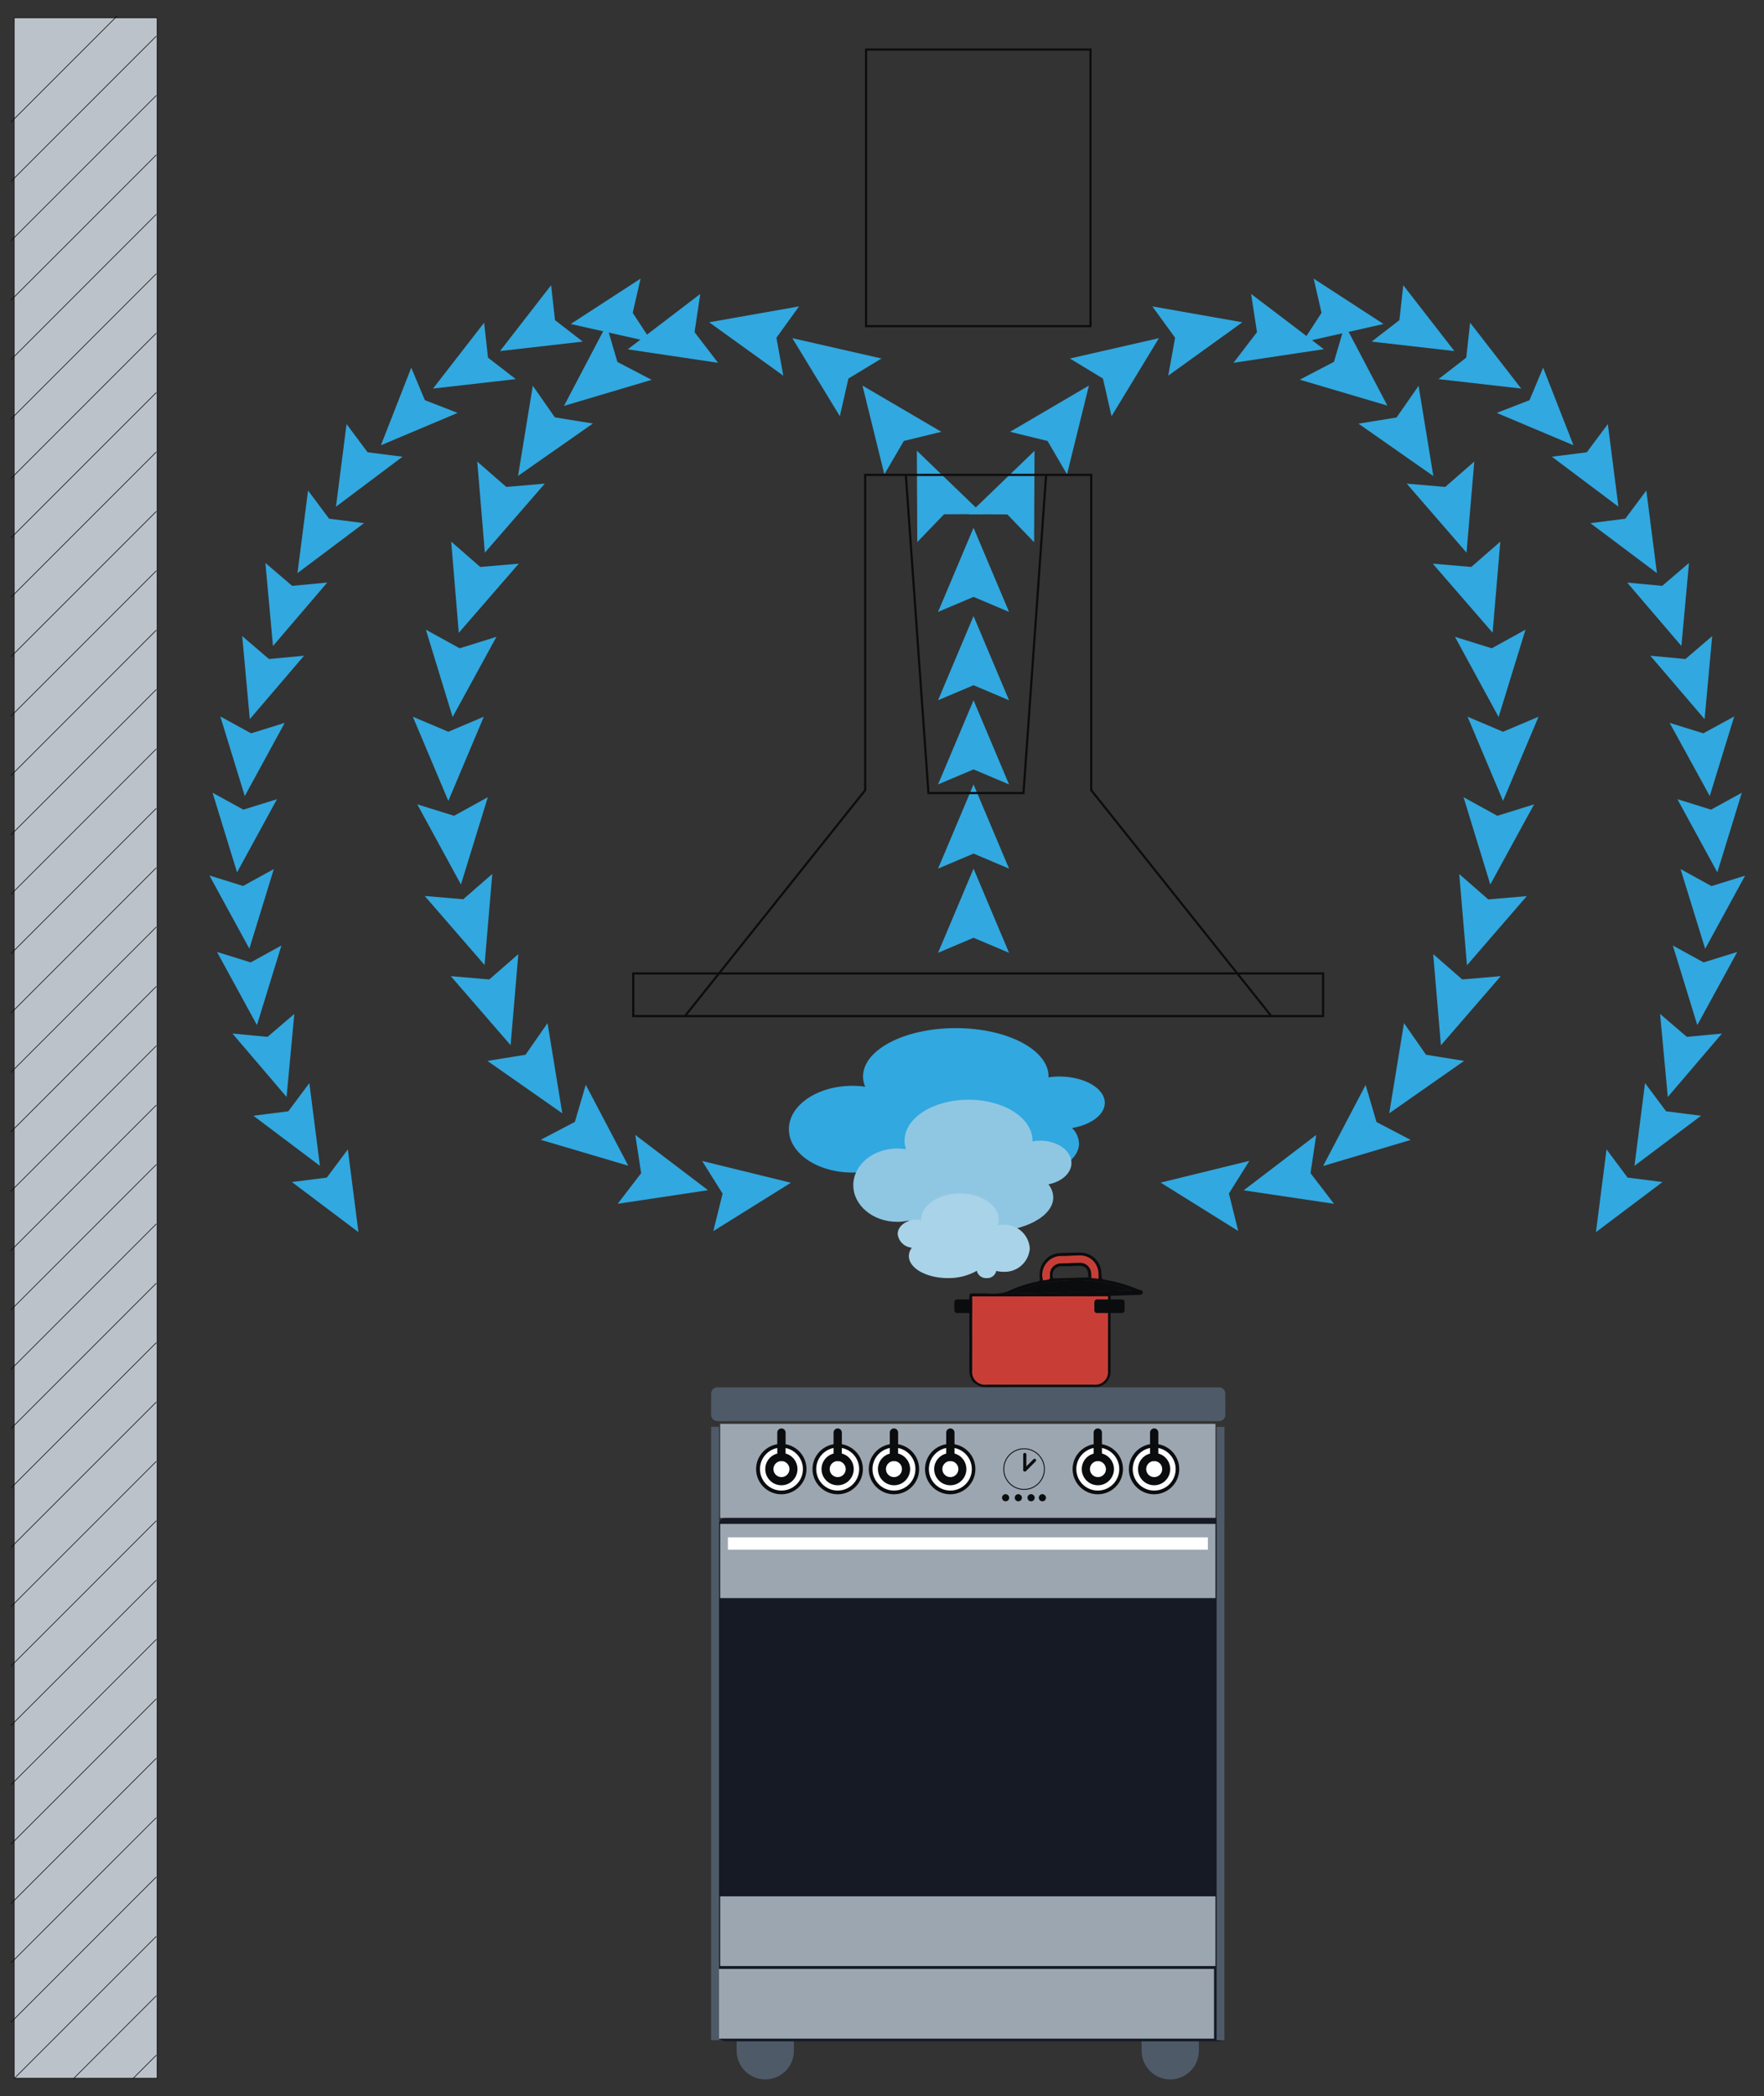 <?xml version="1.0" encoding="utf-8"?>
<!-- Generator: Adobe Illustrator 26.5.0, SVG Export Plug-In . SVG Version: 6.00 Build 0)  -->
<svg version="1.1" id="Ebene_1" xmlns="http://www.w3.org/2000/svg" xmlns:xlink="http://www.w3.org/1999/xlink" x="0px" y="0px"
	 viewBox="0 0 1232.3 1464.2" style="enable-background:new 0 0 1232.3 1464.2;" xml:space="preserve">
<rect x="0" y="0" width="1232.3" height="1464.2" fill="#333333" stroke="none"/>
<style type="text/css">
	.st0{fill:#31A8DF;}
	.st1{fill:#9CA6B0;}
	.st2{fill:#4E5A67;}
	.st3{fill:#0B0C0E;}
	.st4{fill:#FFFFFF;}
	.st5{fill:none;stroke:#0B0C0E;stroke-width:0.621;}
	.st6{fill:#151A24;}
	.st7{fill:none;stroke:#0B0C0E;stroke-width:1.5;}
	.st8{fill:#8FC7E3;}
	.st9{fill:#A9D3E9;}
	.st10{fill:#C83E37;}
	.st11{fill:#BCC2CA;}
	.st12{fill:none;stroke:#0B0C0E;stroke-width:0.453;}
	.st13{clip-path:url(#SVGID_00000120520085240520330800000012074627692198053772_);}
</style>
<path id="Pfad_562_00000058570921671174248670000010846112209011523243_" class="st0" d="M954,757.8l7.6,25.9l23.9,12.5l-61.2,18.2
	L954,757.8z"/>
<path id="Pfad_563_00000055669894820019907020000016253846703004573853_" class="st0" d="M980.8,714.6l15.4,22.1l26.6,4.3
	l-52.3,36.6L980.8,714.6z"/>
<path id="Pfad_564_00000142894165242118302880000011589210606332209301_" class="st0" d="M1001.2,666.4l20.3,17.7l26.9-2.3
	l-41.8,48.3L1001.2,666.4z"/>
<path id="Pfad_565_00000147200419597533943400000009999091465825396111_" class="st0" d="M1019.4,610.5l20.3,17.7l26.9-2.3
	l-41.8,48.3L1019.4,610.5z"/>
<path id="Pfad_566_00000081649962810441255620000003147322161243341990_" class="st0" d="M1022.4,556.8l23.6,13l25.7-8l-30.6,56
	L1022.4,556.8z"/>
<path id="Pfad_567_00000150085982532331936370000003791313651724243843_" class="st0" d="M1025.2,500.6l24.8,10.5l24.8-10.5
	l-24.8,58.8L1025.2,500.6z"/>
<path id="Pfad_568_00000011012054767953974920000009674145446811026357_" class="st0" d="M1016.4,444.8l25.7,8l23.6-13l-18.8,61
	L1016.4,444.8z"/>
<path id="Pfad_569_00000108989655105723651150000013277663880553578158_" class="st0" d="M1000.9,393.7l26.9,2.3l20.3-17.7
	l-5.4,63.6L1000.9,393.7z"/>
<path id="Pfad_570_00000121976282637802342700000009685759827404333446_" class="st0" d="M982.7,337.8l26.9,2.3l20.3-17.7l-5.4,63.6
	L982.7,337.8z"/>
<path id="Pfad_571_00000129925542559932626990000002931121288204080022_" class="st0" d="M949,295.9l26.6-4.3l15.4-22.1l10.3,63
	L949,295.9z"/>
<path id="Pfad_572_00000026882257272318174790000011850465350940641926_" class="st1" d="M849.1,1060.2h-346v-65.7h346V1060.2z"/>
<g>
	<path id="Pfad_573_00000152963294927885544240000002140407120781739398_" class="st2" d="M534.6,1452.4L534.6,1452.4
		c-11,0-20-9-20-20v-22c0-11,9-20,20-20l0,0c11,0,20,9,20,20v22C554.6,1443.5,545.6,1452.4,534.6,1452.4"/>
	<path id="Pfad_574_00000153699588241094155790000011452967221114932149_" class="st2" d="M817.5,1452.4L817.5,1452.4
		c-11,0-20-9-20-20v-22c0-11,9-20,20-20c11,0,20,9,20,20v22C837.5,1443.5,828.5,1452.4,817.5,1452.4"/>
	<path id="Pfad_575_00000005262299583101483330000010984570666853799845_" class="st3" d="M563.4,1026.1c0,9.7-7.9,17.6-17.6,17.6
		c-9.7,0-17.6-7.9-17.6-17.6c0-9.7,7.9-17.6,17.6-17.6C555.6,1008.5,563.4,1016.4,563.4,1026.1"/>
	<path id="Pfad_576_00000132053305774741625610000006676105067767305877_" class="st4" d="M560.9,1026.1c0,8.3-6.7,15-15,15
		c-8.3,0-15-6.7-15-15l0,0c0-8.3,6.7-15,15-15c0,0,0,0,0,0C554.1,1011.1,560.9,1017.8,560.9,1026.1"/>
	<path id="Pfad_577_00000015337206915422831410000002942118009642244995_" class="st3" d="M557.1,1026.1c0,6.2-5,11.3-11.2,11.3
		c0,0,0,0,0,0c-6.2,0-11.3-5-11.3-11.3c0,0,0,0,0,0c0-6.2,5-11.2,11.3-11.2c0,0,0,0,0,0C552.1,1014.8,557.1,1019.9,557.1,1026.1"/>
	<path id="Pfad_578_00000164474773621139952550000001663877595866459521_" class="st4" d="M551.5,1026.1c0,3.1-2.5,5.6-5.6,5.6
		c0,0,0,0,0,0c-3.1,0-5.6-2.5-5.6-5.6c0,0,0,0,0,0c0-3.1,2.5-5.6,5.6-5.6c0,0,0,0,0,0C549,1020.5,551.5,1023,551.5,1026.1
		C551.5,1026.1,551.5,1026.1,551.5,1026.1"/>
	<path id="Pfad_579_00000183245958031919954510000003838328065092598400_" class="st3" d="M545.9,1020.5L545.9,1020.5
		c-1.6,0-2.9-1.3-2.9-2.9v-17c0-1.6,1.3-2.9,2.9-2.9c1.6,0,2.9,1.3,2.9,2.9v17C548.8,1019.1,547.5,1020.4,545.9,1020.5"/>
	<path id="Pfad_580_00000100380486314628299280000017403280981548847292_" class="st3" d="M602.8,1026.1c0,9.7-7.9,17.6-17.6,17.6
		c-9.7,0-17.6-7.9-17.6-17.6c0-9.7,7.9-17.6,17.6-17.6C594.9,1008.5,602.8,1016.4,602.8,1026.1"/>
	<path id="Pfad_581_00000159454731727178955490000016819413837531224204_" class="st4" d="M600.2,1026.1c0,8.3-6.7,15-15,15
		c-8.3,0-15-6.7-15-15l0,0c0-8.3,6.7-15,15-15c0,0,0,0,0,0C593.5,1011.1,600.2,1017.8,600.2,1026.1"/>
	<path id="Pfad_582_00000051355929921734840090000007182856389070304149_" class="st3" d="M596.4,1026.1c0,6.2-5,11.3-11.2,11.3
		c0,0,0,0,0,0c-6.2,0-11.3-5-11.3-11.3c0,0,0,0,0,0c0-6.2,5-11.2,11.3-11.2c0,0,0,0,0,0C591.4,1014.8,596.4,1019.9,596.4,1026.1"/>
	<path id="Pfad_583_00000117674887639313885970000007884257248885167038_" class="st4" d="M590.8,1026.1c0,3.1-2.5,5.6-5.6,5.6
		c0,0,0,0,0,0c-3.1,0-5.6-2.5-5.6-5.6c0,0,0,0,0,0c0-3.1,2.5-5.6,5.6-5.6c0,0,0,0,0,0C588.3,1020.5,590.8,1023,590.8,1026.1
		C590.8,1026.1,590.8,1026.1,590.8,1026.1"/>
	<path id="Pfad_584_00000036221447708378348100000011512025364646289304_" class="st3" d="M585.2,1020.5L585.2,1020.5
		c-1.6,0-2.9-1.3-2.9-2.9v-17c0-1.6,1.3-2.9,2.9-2.9c1.6,0,2.9,1.3,2.9,2.9v17C588.1,1019.1,586.8,1020.4,585.2,1020.5"/>
	<path id="Pfad_585_00000148645125324805108850000007644901715074844032_" class="st3" d="M642.1,1026.1c0,9.7-7.9,17.6-17.6,17.6
		c-9.7,0-17.6-7.9-17.6-17.6c0-9.7,7.9-17.6,17.6-17.6C634.2,1008.5,642.1,1016.4,642.1,1026.1"/>
	<path id="Pfad_586_00000093866092419563280670000002679042110462349978_" class="st4" d="M639.5,1026.1c0,8.3-6.7,15-15,15
		c-8.3,0-15-6.7-15-15l0,0c0-8.3,6.7-15,15-15c0,0,0,0,0,0C632.8,1011.1,639.5,1017.8,639.5,1026.1"/>
	<path id="Pfad_587_00000060708670114228870570000002800392794400453561_" class="st3" d="M635.8,1026.1c0,6.2-5,11.3-11.2,11.3
		c0,0,0,0,0,0c-6.2,0-11.3-5-11.3-11.3c0,0,0,0,0,0c0-6.2,5-11.2,11.3-11.2c0,0,0,0,0,0C630.7,1014.8,635.8,1019.9,635.8,1026.1"/>
	<path id="Pfad_588_00000084508604043155826040000006686504739071661186_" class="st4" d="M630.1,1026.1c0,3.1-2.5,5.6-5.6,5.6
		c-3.1,0-5.6-2.5-5.6-5.6c0,0,0,0,0,0c0-3.1,2.5-5.6,5.6-5.6c0,0,0,0,0,0C627.6,1020.5,630.1,1023,630.1,1026.1"/>
	<path id="Pfad_589_00000038414847726606189360000007423901700085857188_" class="st3" d="M624.5,1020.5L624.5,1020.5
		c-1.6,0-2.9-1.3-2.9-2.9v-17c0-1.6,1.3-2.9,2.9-2.9c1.6,0,2.9,1.3,2.9,2.9v17C627.5,1019.1,626.1,1020.4,624.5,1020.5"/>
	<path id="Pfad_590_00000012450860260874466750000006659541949736768141_" class="st3" d="M681.4,1026.1c0,9.7-7.9,17.6-17.6,17.6
		c-9.7,0-17.6-7.9-17.6-17.6c0-9.7,7.9-17.6,17.6-17.6C673.6,1008.5,681.4,1016.4,681.4,1026.1"/>
	<path id="Pfad_591_00000178916975585539597230000004866155133781411510_" class="st4" d="M678.9,1026.1c0,8.3-6.7,15-15,15
		c-8.3,0-15-6.7-15-15l0,0c0-8.3,6.7-15,15-15c0,0,0,0,0,0C672.1,1011.1,678.9,1017.8,678.9,1026.1"/>
	<path id="Pfad_592_00000134238837934153665990000012217310663784440731_" class="st3" d="M675.1,1026.1c0,6.2-5,11.3-11.2,11.3
		c0,0,0,0,0,0c-6.2,0-11.3-5-11.3-11.3c0,0,0,0,0,0c0-6.2,5-11.2,11.3-11.2c0,0,0,0,0,0C670.1,1014.8,675.1,1019.9,675.1,1026.1"/>
	<path id="Pfad_593_00000031913730179363987260000003730619585781064852_" class="st4" d="M669.5,1026.1c0,3.1-2.5,5.6-5.6,5.6
		c0,0,0,0,0,0c-3.1,0-5.6-2.5-5.6-5.6c0,0,0,0,0,0c0-3.1,2.5-5.6,5.6-5.6c0,0,0,0,0,0C667,1020.5,669.5,1023,669.5,1026.1
		C669.5,1026.1,669.5,1026.1,669.5,1026.1"/>
	<path id="Pfad_594_00000167357486827152667200000010305847078599686300_" class="st3" d="M663.9,1020.5L663.9,1020.5
		c-1.6,0-2.9-1.3-2.9-2.9v-17c0-1.6,1.3-2.9,2.9-2.9c1.6,0,2.9,1.3,2.9,2.9v17C666.8,1019.1,665.5,1020.4,663.9,1020.5"/>
	<path id="Pfad_595_00000132068396706525061890000017147420870256415151_" class="st3" d="M784.5,1026.1c0,9.7-7.9,17.6-17.6,17.6
		c-9.7,0-17.6-7.9-17.6-17.6c0-9.7,7.9-17.6,17.6-17.6C776.6,1008.5,784.5,1016.4,784.5,1026.1"/>
	<path id="Pfad_596_00000165232374384108025420000016606037651750654616_" class="st4" d="M781.9,1026.1c0,8.3-6.7,15-15,15
		c-8.3,0-15-6.7-15-15l0,0c0-8.3,6.7-15,15-15c0,0,0,0,0,0C775.2,1011.1,781.9,1017.8,781.9,1026.1"/>
	<path id="Pfad_597_00000005236303610253297450000017043219097590718607_" class="st3" d="M778.2,1026.1c0,6.2-5,11.3-11.2,11.3
		c0,0,0,0,0,0c-6.2,0-11.3-5-11.3-11.3c0,0,0,0,0,0c0-6.2,5-11.2,11.3-11.2c0,0,0,0,0,0C773.1,1014.8,778.2,1019.9,778.2,1026.1"/>
	<path id="Pfad_598_00000017483820543657899610000009964391036488553379_" class="st4" d="M772.6,1026.1c0,3.1-2.5,5.6-5.6,5.6
		c0,0,0,0,0,0c-3.1,0-5.6-2.5-5.6-5.6c0,0,0,0,0,0c0-3.1,2.5-5.6,5.6-5.6c0,0,0,0,0,0C770,1020.5,772.5,1023,772.6,1026.1
		C772.6,1026.1,772.6,1026.1,772.6,1026.1"/>
	<path id="Pfad_599_00000017488780398702540920000001756787283261992621_" class="st3" d="M766.9,1020.5L766.9,1020.5
		c-1.6,0-2.9-1.3-2.9-2.9v-17c0-1.6,1.3-2.9,2.9-2.9c1.6,0,2.9,1.3,2.9,2.9v17C769.9,1019.1,768.5,1020.4,766.9,1020.5"/>
	<path id="Pfad_600_00000117637272374111979160000005570252810332399521_" class="st5" d="M729.6,1026.1c0,7.8-6.3,14.2-14.2,14.2
		c-7.8,0-14.2-6.3-14.2-14.2c0-7.8,6.3-14.2,14.2-14.2C723.2,1011.9,729.6,1018.3,729.6,1026.1z"/>
	<path id="Pfad_601_00000086693025330723214800000012673023401570947245_" class="st3" d="M823.8,1026.1c0,9.7-7.9,17.6-17.6,17.6
		c-9.7,0-17.6-7.9-17.6-17.6c0-9.7,7.9-17.6,17.6-17.6C816,1008.5,823.8,1016.4,823.8,1026.1"/>
	<path id="Pfad_602_00000061467927715114519660000002269283161420523917_" class="st4" d="M821.3,1026.1c0,8.3-6.7,15-15,15
		c-8.3,0-15-6.7-15-15l0,0c0-8.3,6.7-15,15-15c0,0,0,0,0,0C814.5,1011.1,821.3,1017.8,821.3,1026.1"/>
	<path id="Pfad_603_00000007388884812404509040000006857938692872445082_" class="st3" d="M817.5,1026.1c0,6.2-5,11.3-11.2,11.3
		c0,0,0,0,0,0c-6.2,0-11.3-5-11.3-11.3c0,0,0,0,0,0c0-6.2,5-11.2,11.3-11.2c0,0,0,0,0,0C812.5,1014.8,817.5,1019.9,817.5,1026.1"/>
	<path id="Pfad_604_00000059306786462589850680000011428325619582752702_" class="st4" d="M811.9,1026.1c0,3.1-2.5,5.6-5.6,5.6
		c-3.1,0-5.6-2.5-5.6-5.6c0,0,0,0,0,0c0-3.1,2.5-5.6,5.6-5.6c0,0,0,0,0,0C809.4,1020.5,811.9,1023,811.9,1026.1"/>
	<path id="Pfad_605_00000054969509956525031090000013197687615885560473_" class="st3" d="M806.3,1020.5L806.3,1020.5
		c-1.6,0-2.9-1.3-2.9-2.9v-17c0-1.6,1.3-2.9,2.9-2.9c1.6,0,2.9,1.3,2.9,2.9v17C809.2,1019.1,807.9,1020.4,806.3,1020.5"/>
	<path id="Pfad_606_00000002369214791472323920000016682707996898632380_" class="st3" d="M715.9,1027.8L715.9,1027.8
		c-0.6,0-1.1-0.5-1.1-1.1v-10.8c0-0.6,0.5-1.1,1.1-1.1c0.6,0,1.1,0.5,1.1,1.1c0,0,0,0,0,0v10.8
		C717,1027.3,716.5,1027.8,715.9,1027.8C715.9,1027.8,715.9,1027.8,715.9,1027.8"/>
	<path id="Pfad_607_00000154423963592592302220000012847092808181891205_" class="st3" d="M715.2,1027.5L715.2,1027.5
		c-0.4-0.4-0.4-1.1,0-1.5c0,0,0,0,0,0l6.8-6.8c0.4-0.4,1.1-0.4,1.5,0c0.4,0.4,0.4,1.1,0,1.5l-6.8,6.8
		C716.3,1027.9,715.6,1027.9,715.2,1027.5C715.2,1027.5,715.2,1027.5,715.2,1027.5"/>
	<path id="Pfad_608_00000000185089490462157340000008445682998696856712_" class="st3" d="M705,1046.1c0,1.4-1.1,2.5-2.5,2.5
		c-1.4,0-2.5-1.1-2.5-2.5c0-1.4,1.1-2.5,2.5-2.5C703.9,1043.7,705,1044.8,705,1046.1C705,1046.1,705,1046.1,705,1046.1"/>
	<path id="Pfad_609_00000148654185218892579030000017172165544921747885_" class="st3" d="M713.9,1046.1c0,1.4-1.1,2.5-2.5,2.5
		c-1.4,0-2.5-1.1-2.5-2.5c0-1.4,1.1-2.5,2.5-2.5C712.8,1043.7,713.9,1044.8,713.9,1046.1"/>
	<path id="Pfad_610_00000171717727800605321020000006958661618551260606_" class="st3" d="M722.8,1046.1c0,1.4-1.1,2.5-2.5,2.5
		c-1.4,0-2.5-1.1-2.5-2.5c0-1.4,1.1-2.5,2.5-2.5C721.7,1043.7,722.8,1044.8,722.8,1046.1"/>
	<path id="Pfad_611_00000150782427102535009200000018267251732237589676_" class="st3" d="M730.7,1046.1c0,1.4-1.1,2.5-2.5,2.5
		c-1.4,0-2.5-1.1-2.5-2.5c0-1.4,1.1-2.5,2.5-2.5C729.6,1043.7,730.7,1044.8,730.7,1046.1"/>
	<path id="Pfad_612_00000140013725122019828410000010328705369854058136_" class="st2" d="M851.5,992.6H501.3
		c-2.4,0.1-4.4-1.8-4.5-4.2v-15.2c0.1-2.4,2.1-4.3,4.5-4.2h350.2c2.4-0.1,4.4,1.8,4.5,4.2v15.2C855.9,990.8,853.9,992.7,851.5,992.6
		"/>
	<path id="Pfad_613_00000058576862505718696170000009334101890066014091_" class="st6" d="M850.9,1425.8H506.8c-2.5,0-4.5-2-4.5-4.5
		v-356.6c0-2.5,2-4.5,4.5-4.5h344.1c2.5,0,4.5,2,4.5,4.5v356.6C855.4,1423.8,853.4,1425.8,850.9,1425.8"/>
</g>
<path id="Pfad_615_00000145047230594008309540000005536937961572045449_" class="st1" d="M849.1,1116.2h-346v-51.8h346V1116.2z"/>
<path id="Pfad_616_00000047030094430186896560000006848705732941579446_" class="st1" d="M849.1,1373.2h-346v-48.7h346V1373.2z"/>
<path id="Pfad_617_00000093135658428643517410000017050417233463187594_" class="st1" d="M848.1,1423.9h-346v-48.7h346V1423.9z"/>
<path id="Pfad_618_00000170259024721008476900000014571302410602819989_" class="st2" d="M496.8,1425h5.5V996.6h-5.5V1425z"/>
<path id="Pfad_619_00000150815703269073336140000002959514251537737109_" class="st2" d="M849.9,1425h5.5V996.6h-5.5V1425z"/>
<path id="Pfad_620_00000056421721817338456380000009176176432068203168_" class="st4" d="M843.7,1082.4H508.5v-8.6h335.3V1082.4z"/>
<path id="Pfad_621_00000059284512249335824160000007180093118046506926_" class="st7" d="M761.7,227.8H605V34.6h156.8V227.8z"/>
<path id="Pfad_622_00000013172970093610096780000016798496819184975247_" class="st0" d="M704.9,489.1l-24.8-10.5l-24.8,10.5
	l24.8-58.8L704.9,489.1z"/>
<path id="Pfad_623_00000160187487417205618960000010363389125768352693_" class="st0" d="M704.9,427.4l-24.8-10.5l-24.8,10.5
	l24.8-58.8L704.9,427.4z"/>
<path id="Pfad_624_00000019674371138356112480000009730852860845821065_" class="st0" d="M704.9,547.9l-24.8-10.5l-24.8,10.5
	l24.8-58.8L704.9,547.9z"/>
<path id="Pfad_625_00000076601588329316130520000016000774085277623974_" class="st0" d="M704.9,606.7l-24.8-10.5l-24.8,10.5
	l24.8-58.8L704.9,606.7z"/>
<path id="Pfad_626_00000095339124026251461280000006924754432832783546_" class="st0" d="M704.9,665.5L680.1,655l-24.8,10.5
	l24.8-58.8L704.9,665.5z"/>
<path id="Pfad_627_00000076603021335969264010000012041858024433528222_" class="st0" d="M872.8,810.8l-14.3,22.8l6.5,26.2
	L810.8,826L872.8,810.8z"/>
<path id="Pfad_628_00000065763049640453939070000005821991731171231419_" class="st0" d="M919.5,792.7l-4,26.7l16.4,21.4l-63.1-9.4
	L919.5,792.7z"/>
<path id="Pfad_629_00000106126865630924860280000016524496733531878044_" class="st0" d="M908,265.2l23.9-12.5l7.6-25.9l29.7,56.5
	L908,265.2z"/>
<path id="Pfad_630_00000062881471362428095690000015418252939715486871_" class="st0" d="M861.7,253.4l16.4-21.4l-4.1-26.7
	l50.8,38.6L861.7,253.4z"/>
<path id="Pfad_631_00000118370190699833648550000013259212141312100753_" class="st0" d="M816.1,262.4l4.8-26.5L805,214l62.9,11.1
	L816.1,262.4z"/>
<path id="Pfad_632_00000044887843621145028250000006546409522399895192_" class="st0" d="M776.5,290.7l-6-26.3l-23.1-14l62.2-14.2
	L776.5,290.7z"/>
<path id="Pfad_633_00000041981396216731115780000007637387839506522282_" class="st0" d="M745.4,331.3L731.8,308l-26.2-6.4
	l55.1-32.3L745.4,331.3z"/>
<path id="Pfad_634_00000041258240691533224960000011429885703504414398_" class="st0" d="M722.4,378.7l-18.7-19.4l-27-0.1l46-44.3
	L722.4,378.7z"/>
<path id="Pfad_635_00000177466438287217072900000004253975984067144832_" class="st0" d="M498.3,859.9l6.5-26.2l-14.3-22.8l62,15.2
	L498.3,859.9z"/>
<path id="Pfad_636_00000182510664194268938200000008505483300925057932_" class="st0" d="M431.5,840.8l16.4-21.4l-4.1-26.7
	l50.8,38.6L431.5,840.8z"/>
<path id="Pfad_637_00000113324346980267052410000011442575050149177730_" class="st0" d="M377.7,796.1l23.9-12.5l7.6-25.9l29.7,56.5
	L377.7,796.1z"/>
<path id="Pfad_638_00000022533786772558757950000010727450385473515919_" class="st0" d="M340.5,741l26.6-4.3l15.4-22.1l10.3,63
	L340.5,741z"/>
<path id="Pfad_639_00000128477191488688889110000008541976016085984930_" class="st0" d="M314.9,681.8l26.9,2.3l20.3-17.7l-5.4,63.6
	L314.9,681.8z"/>
<path id="Pfad_640_00000018951713889452433770000004314174715444823983_" class="st0" d="M296.7,625.8l26.9,2.3l20.3-17.7l-5.4,63.6
	L296.7,625.8z"/>
<path id="Pfad_641_00000075134071465498834870000011180363523833844385_" class="st0" d="M291.5,561.8l25.7,8l23.6-13l-18.8,61
	L291.5,561.8z"/>
<path id="Pfad_642_00000115484076483054719110000010281103794604214183_" class="st0" d="M288.4,500.6l24.8,10.5l24.8-10.5
	l-24.8,58.8L288.4,500.6z"/>
<path id="Pfad_643_00000127722930778341863440000014839208800880046525_" class="st0" d="M297.5,439.8l23.6,13l25.7-8l-30.6,56
	L297.5,439.8z"/>
<path id="Pfad_644_00000041992961350704081670000000429573821699038857_" class="st0" d="M315.2,378.3l20.3,17.7l26.9-2.3L320.5,442
	L315.2,378.3z"/>
<path id="Pfad_645_00000036241343161414478330000011467500372663313302_" class="st0" d="M333.4,322.4l20.3,17.7l26.9-2.3L338.7,386
	L333.4,322.4z"/>
<path id="Pfad_646_00000018945849226359189950000011934344781143575709_" class="st0" d="M372.2,269.4l15.4,22.1l26.6,4.3
	l-52.3,36.6L372.2,269.4z"/>
<path id="Pfad_647_00000155119062081726953840000016801029331842904734_" class="st0" d="M423.7,226.9l7.6,25.9l23.9,12.5
	l-61.2,18.2L423.7,226.9z"/>
<path id="Pfad_648_00000052076336431711827430000009494960195701965957_" class="st0" d="M489.2,205.3l-4,26.7l16.4,21.4l-63.1-9.4
	L489.2,205.3z"/>
<path id="Pfad_649_00000083792780722753436360000011141257653670649786_" class="st0" d="M558.2,214l-15.8,21.9l4.8,26.5l-51.8-37.3
	L558.2,214z"/>
<path id="Pfad_650_00000039824228382083979660000003267003218693891003_" class="st0" d="M615.8,250.4l-23.1,14l-6,26.3l-33.2-54.5
	L615.8,250.4z"/>
<path id="Pfad_651_00000145768826313013722600000006659198446770919299_" class="st0" d="M657.6,301.6l-26.2,6.4l-13.6,23.3
	l-15.3-62L657.6,301.6z"/>
<path id="Pfad_652_00000016756714175516057860000018240999318707231413_" class="st0" d="M686.5,359.1l-27,0.1l-18.7,19.4l-0.3-63.8
	L686.5,359.1z"/>
<g>
	<path id="Pfad_653_00000095334587484227518030000010088453662388393367_" class="st0" d="M771.8,770.3c0-10.2-14.3-18.4-31.9-18.4
		c-2.5,0-5,0.2-7.5,0.6c0-0.2,0.1-0.4,0.1-0.6c0-18.7-29-33.8-64.8-33.8c-35.8,0-64.8,15.1-64.8,33.8c0,2.5,0.5,4.9,1.5,7.1
		c-2.9-0.4-5.9-0.6-8.8-0.6c-24.6,0-44.5,13.5-44.5,30.3s19.9,30.3,44.5,30.3c3.9,0,7.8-0.4,11.6-1.1c0.9,5.2,7.8,9.2,16.4,9.2
		s15.5-4.1,16.4-9.3c15.3,6.5,31.8,9.7,48.4,9.3c36.1,0,65.4-12.7,65.4-28.4c-0.2-4.1-1.9-8-4.9-10.8
		C761.9,785.7,771.8,778.7,771.8,770.3"/>
	<path id="Pfad_654_00000152980200431670238390000018059764079698789784_" class="st8" d="M748.5,812.3c0-8.6-9.8-15.6-22-15.6
		c-1.7,0-3.5,0.2-5.2,0.5c0-0.2,0-0.3,0-0.5c0-15.8-20-28.6-44.7-28.6s-44.7,12.8-44.7,28.6c0,2.1,0.4,4.1,1,6c-2-0.3-4-0.5-6.1-0.5
		c-16.9,0-30.7,11.4-30.7,25.6c0,14.1,13.7,25.6,30.7,25.6c2.7,0,5.4-0.3,8-0.9c1.4,5,6.1,8.3,11.3,7.8c5.2,0.5,10-2.8,11.3-7.9
		c10.3,5.5,21.7,8.2,33.3,7.9c24.9,0,45.1-10.7,45.1-24c-0.1-3.3-1.3-6.5-3.4-9.1C741.7,825.4,748.5,819.4,748.5,812.3"/>
	<path id="Pfad_655_00000006675609093752149820000013521773024349883797_" class="st9" d="M627.1,861.9c0-5.5,6-10,13.3-10
		c1.1,0,2.1,0.1,3.1,0.3c0-0.1,0-0.2,0-0.3c0-10.1,12.1-18.3,27.1-18.3s27.1,8.2,27.1,18.3c0,1.3-0.2,2.6-0.6,3.9
		c1.2-0.2,2.5-0.3,3.7-0.3c9.6-0.6,17.9,6.7,18.6,16.4c-0.6,9.6-8.9,17-18.6,16.4c-1.6,0-3.3-0.2-4.8-0.6c-0.7,3.1-3.6,5.3-6.8,5
		c-3.2,0.2-6.1-1.9-6.8-5.1c-6.2,3.5-13.1,5.2-20.2,5.1c-15.1,0-27.3-6.9-27.3-15.4c0-2.1,0.8-4.2,2.1-5.8
		C631.7,871,627.7,867,627.1,861.9"/>
</g>
<path id="Pfad_657_00000155838708541992391340000013762362285834580633_" class="st7" d="M762.3,551.9V331.7H604.4v220.2
	L478.5,709.7h409.6L762.3,551.9z M632.8,331.7l15.8,222.2H715l15.8-222.2H632.8z M924.3,709.7H442.4v-29.8h481.9V709.7z"/>
<g>
	<path id="Pfad_658_00000119078710415037712050000006687553334039761818_" class="st3" d="M686,917.1h-17.5c-1,0-1.8-0.8-1.8-1.8
		v-5.9c0-1,0.8-1.8,1.8-1.8H686c1,0,1.8,0.8,1.8,1.8c0,0,0,0,0,0v5.9C687.8,916.3,687,917.1,686,917.1
		C686,917.1,686,917.1,686,917.1"/>
	<path id="Pfad_659_00000173126746964063495790000008254188009306833851_" class="st3" d="M790.4,901.2l-84.2,2.4
		c13.2-6,27.4-9.2,41.9-9.4C762.5,893.6,776.9,896,790.4,901.2"/>
	<path id="Pfad_660_00000175306967581204026310000018310063890080605323_" class="st10" d="M767.5,893.2l-5.1-0.5
		c0-1-0.1-1.9-0.1-2.8c0.1-4.3-3.3-7.8-7.6-7.8c-0.3,0-0.6,0-0.9,0c-4,0.1-8.1,0.2-12.1,0.4c-4.2-0.3-7.9,2.9-8.1,7.1
		c0,0.5,0,1,0,1.5c0.1,2.4,0.1,2.4-2.3,2.9l-2.6,0.4c-2.2-7,1.7-14.4,8.7-16.6c1.2-0.4,2.5-0.6,3.8-0.6c4.3,0,8.6-0.3,12.9-0.4
		c7-0.3,13,5.1,13.4,12.1c0,0.1,0,0.2,0,0.3C767.5,890.5,767.4,891.7,767.5,893.2"/>
	<path id="Pfad_661_00000107587115661371576730000013983001073268338621_" class="st3" d="M796.5,901c-0.7-0.1-1.3-0.3-1.9-0.6
		c-6.9-2.9-14-5-21.4-6.3c-3.7-0.7-3.7-0.6-3.8-4.4c0.1-8.1-6.4-14.7-14.5-14.8c-0.2,0-0.4,0-0.7,0c-4.5,0-9,0.2-13.5,0.3
		c-4.7,0.1-9,2.4-11.7,6.3c-2.3,3.4-3.2,7.5-2.6,11.5c0.1,1.3-0.2,1.8-1.6,2.1c-7.3,1.4-14.3,3.8-21,7c-4.1,1.3-8.5,1.8-12.8,1.4
		l-2.2-0.1c0,0-6.7,0-9.9,0c-1.2,0-1.7,0.4-1.7,1.7c0,0.2,0,0.6,0,1.2l0,0v2.1c-2.5-0.2-1,0.6,0,8.7c0,1.9,0,3.4,0,3.6
		c0,12.2,0.1,24.5,0,36.7c0,1.6,0.3,3.2,0.8,4.6c0.5,1.5,1.4,2.9,2.6,4v-0.3c2.2,2,5.1,3.2,8.1,3.1c25.2-0.2,50.5-0.1,75.7-0.1
		c5.8,0.5,10.9-3.9,11.4-9.7c0-0.6,0-1.2,0-1.8c0-12.2,0-24.5,0-36.7v-2.5c0-9.7,2.5-10,0.1-9.8v-3.2c0.8,0,1.4,0,2,0
		c6.1-0.2,12.2-0.4,18.3-0.6c1.2,0,2-0.4,2.1-1.7C798.4,901.7,797.7,901.2,796.5,901 M741.1,877.2c4.3,0,8.6-0.3,12.9-0.4
		c7-0.3,13,5.1,13.4,12.1c0,0.1,0,0.2,0,0.3c0.1,1.2,0,2.5,0,4l-5.1-0.5c0-1-0.1-1.9-0.1-2.8c0.1-4.3-3.3-7.8-7.6-7.8
		c-0.3,0-0.6,0-0.9,0c-4,0.1-8.1,0.2-12.1,0.4c-4.2-0.3-7.9,2.9-8.1,7.1c0,0.5,0,1,0,1.5c0.1,2.4,0.1,2.4-2.3,2.9l-2.6,0.4
		c-2.2-7,1.8-14.4,8.7-16.6C738.6,877.4,739.9,877.2,741.1,877.2 M760.3,892.2l-24.6,0.7c-1.3-3.2,0.2-6.8,3.4-8.1
		c0.9-0.4,2-0.5,3-0.4c3.8,0.2,7.6-0.2,11.4-0.3c4.6-0.1,6.7,2,6.7,6.6C760.3,891.2,760.3,891.8,760.3,892.2 M774,957.3
		c0.5,4.9-3.1,9.3-8,9.8c-0.6,0.1-1.2,0.1-1.9,0c-25,0-50,0-75.1,0c-4.9,0.6-9.4-2.9-9.9-7.8c-0.1-0.7-0.1-1.5,0-2.2v-50.1
		c0-0.2,0-0.3,0-0.5h0v-0.9H698c0.4,1.9,1.8,2,3.5,1.9c14.1-0.4,28.2-0.8,42.2-1.2c9.3-0.3,18.5-0.5,27.8-0.8c0.8,0,1.6,0,2.5,0
		c0,0.7,0.1,1.3,0.1,1.9C774,924,774,940.6,774,957.3 M706.2,903.6c13.2-6,27.4-9.2,41.9-9.4c14.4-0.6,28.8,1.7,42.3,7
		C762.3,902,734.3,902.8,706.2,903.6"/>
	<path id="Pfad_662_00000101824301575388893730000008293273520789377708_" class="st10" d="M697.9,905.5c6.3,0,75.1-0.1,76.1-0.1
		c0,0.7,0,1.3,0,1.9c0,16.7,0,33.3,0,50c0.5,4.9-3,9.3-7.9,9.8c-0.6,0.1-1.3,0.1-1.9,0h-75.1c-4.9,0.6-9.4-2.9-9.9-7.8
		c-0.1-0.7-0.1-1.5,0-2.2c0-16.5,0-33,0-49.5v-2.1H697.9z"/>
	<path id="Pfad_663_00000035521059127378462030000006047553572289767583_" class="st3" d="M783.8,917.1h-17.5c-1,0-1.8-0.8-1.8-1.8
		v-5.9c0-1,0.8-1.8,1.8-1.8h17.5c1,0,1.8,0.8,1.8,1.8c0,0,0,0,0,0v5.9C785.6,916.3,784.8,917.1,783.8,917.1
		C783.8,917.1,783.8,917.1,783.8,917.1"/>
</g>
<path id="Pfad_665_00000088839456496525879460000002745722600512338104_" class="st11" d="M9.9,1451.6h99.9V12.4H9.9V1451.6z"/>
<g>
	<path id="Pfad_666_00000114068143035824328720000013184255804385126046_" class="st12" d="M109.8,1451.6H9.9V12.4h99.9V1451.6z"/>
</g>
<g>
	<defs>
		<rect id="SVGID_1_" x="7.6" y="10.9" width="101.6" height="1440.8"/>
	</defs>
	<clipPath id="SVGID_00000171704175849684002480000009763323012147915710_">
		<use xlink:href="#SVGID_1_"  style="overflow:visible;"/>
	</clipPath>
	
		<g id="Gruppe_638_00000183943961012134844760000009298819934717811638_" transform="translate(0 0.071)" style="clip-path:url(#SVGID_00000171704175849684002480000009763323012147915710_);">
		<g id="Gruppe_637_00000026143827287798271780000003191742627038198190_" transform="translate(-16.522 -44.17)">
			<path id="Pfad_668_00000158010057479948101440000010366392031740624555_" class="st12" d="M294.1-140.5L-49,202.6 M294.1-99
				L-49,244 M294.1-57.6L-49,285.5 M294.1-16.1L-49,327 M294.1,25.4L-49,368.5 M294.1,66.9L-49,410 M294.1,108.4L-49,451.5
				 M294.1,149.9L-49,493 M294.1,191.4L-49,534.5 M294.1,232.9L-49,576 M294.1,274.4L-49,617.5 M294.1,315.8L-49,659 M294.1,357.3
				L-49,700.4 M294.1,398.8L-49,741.9 M294.1,440.3L-49,783.4 M294.1,481.8L-49,824.9 M294.1,523.2L-49,866.3 M294.1,564.7
				L-49,907.8 M294.1,606.2L-49,949.3 M294.1,647.6L-49,990.7 M294.1,689.1L-49,1032.2 M294.1,730.6L-49,1073.7 M294.1,772
				L-49,1115.1 M294.1,813.5L-49,1156.6 M294.1,855L-49,1198.1 M294.1,896.4L-49,1239.5 M294.1,937.9L-49,1281 M294.1,979.4
				L-49,1322.5 M294.1,1020.8L-49,1363.9 M294.1,1062.3L-49,1405.4 M294.1,1103.8L-49,1446.9 M294.1,1145.3L-49,1488.3
				 M294.1,1186.7L-49,1529.8 M294.1,1228.2L-49,1571.3 M294.1,1269.7L-49,1612.8 M294.1,1311.2L-49,1654.3 M294.1,1352.6
				L-49,1695.8 M294.1,1394.1L-49,1737.2 M294.1,1435.6L-49,1778.7 M294.1,1477.1L-49,1820.2 M294.1,1518.6L-49,1861.7
				 M294.1,1560.1L-49,1903.2 M294.1,1601.6L-49,1944.7 M294.1,1643L-49,1986.2 M294.1,1684.5L-49,2027.6 M294.1,1726L-49,2069.1
				 M294.1,1767.5L-49,2110.6 M294.1,1809L-49,2152 M294.1,1850.4L-49,2193.5 M294.1,1891.9L-49,2235 M294.1,1933.4L-49,2276.4
				 M294.1,1974.8L-49,2317.9 M294.1,2016.3L-49,2359.4 M294.1,2057.8L-49,2400.8 M294.1,2099.2L-49,2442.3 M294.1,2140.7
				L-49,2483.8 M294.1,2182.2L-49,2525.2"/>
		</g>
	</g>
</g>
<path id="Pfad_670_00000115502327303090759120000003220440895898117302_" class="st0" d="M1084.1,319l24.4-3.1l14.7-19.7l7.4,57.7
	L1084.1,319z"/>
<path id="Pfad_671_00000003801740386750363050000002642030782108648085_" class="st0" d="M1122.3,802.8l14.7,19.7l24.4,3.1l-46.5,35
	L1122.3,802.8z"/>
<path id="Pfad_672_00000140695917287750700840000009302220578321322389_" class="st0" d="M1149.2,756.5l14.7,19.7l24.4,3.1l-46.5,35
	L1149.2,756.5z"/>
<path id="Pfad_673_00000140698088108671890400000016947378574537143190_" class="st0" d="M1159.7,708.2l18.7,16l24.5-2.3l-37.8,44.3
	L1159.7,708.2z"/>
<path id="Pfad_674_00000109738125402024548930000018024912319152469921_" class="st0" d="M1168.6,660.4l21.5,11.8l23.5-7.3
	l-27.9,51.1L1168.6,660.4z"/>
<path id="Pfad_675_00000076603681275048793610000001380170913645891713_" class="st0" d="M1191.2,662.7l27.9-51.1l-23.5,7.3
	L1174,607L1191.2,662.7z"/>
<path id="Pfad_676_00000031908279298366133610000009758252396250922112_" class="st0" d="M1195.3,565.5l-23.5-7.3l27.9,51.1
	l17.1-55.6L1195.3,565.5z"/>
<path id="Pfad_677_00000028303384704070350770000005135491053842987935_" class="st0" d="M1166.4,504.9l23.5,7.3l21.6-11.8
	l-17.1,55.6L1166.4,504.9z"/>
<path id="Pfad_678_00000160876147273812544580000009214687400054845878_" class="st0" d="M1152.9,458l24.5,2.3l18.7-16l-5.3,58
	L1152.9,458z"/>
<path id="Pfad_679_00000083787702725745869950000004190522687292872068_" class="st0" d="M1136.7,406.9l24.5,2.3l18.7-16l-5.3,58
	L1136.7,406.9z"/>
<path id="Pfad_680_00000008150483862413245300000016389011781804378802_" class="st0" d="M1111,365.4l24.4-3.1l14.7-19.7l7.4,57.7
	L1111,365.4z"/>
<path id="Pfad_681_00000075847105927776889470000005547920180543398583_" class="st0" d="M1045.6,288.4l22.9-8.9l9.5-22.7l21.2,54.2
	L1045.6,288.4z"/>
<path id="Pfad_682_00000076589297179476109490000013556499138269333384_" class="st0" d="M1004.9,264.8l19.4-15l2.7-24.4l35.7,46
	L1004.9,264.8z"/>
<path id="Pfad_683_00000093861839425424544690000000344368356706876300_" class="st0" d="M958.2,238.6l19.4-15l2.7-24.4l35.7,46
	L958.2,238.6z"/>
<path id="Pfad_684_00000102505530504970717800000014201013090149976470_" class="st0" d="M909.8,239.1l13.4-20.6l-5.5-23.9
	l48.8,31.7L909.8,239.1z"/>
<path id="Pfad_685_00000026876545762135231140000010765956928162718613_" class="st0" d="M281.2,319l-24.4-3.1l-14.7-19.7l-7.4,57.7
	L281.2,319z"/>
<path id="Pfad_686_00000057106526143034523140000010440373112525230258_" class="st0" d="M243,802.8l-14.7,19.7l-24.4,3.1l46.5,35
	L243,802.8z"/>
<path id="Pfad_687_00000150795493672634559850000012530654595479815590_" class="st0" d="M216.1,756.5l-14.7,19.7l-24.4,3.1l46.5,35
	L216.1,756.5z"/>
<path id="Pfad_688_00000156577686520055687700000014442603778116813962_" class="st0" d="M205.6,708.2l-18.7,16l-24.5-2.3l37.8,44.3
	L205.6,708.2z"/>
<path id="Pfad_689_00000178163846771734990130000010197479285347389579_" class="st0" d="M196.6,660.4l-21.5,11.8l-23.5-7.3
	l27.9,51.1L196.6,660.4z"/>
<path id="Pfad_690_00000040547041289399822210000012848828834387718031_" class="st0" d="M191.3,607l-21.5,11.8l-23.5-7.3l27.9,51.1
	L191.3,607z"/>
<path id="Pfad_691_00000173870442135029676610000004907707670356250782_" class="st0" d="M193.5,558.2l-23.5,7.3l-21.5-11.8
	l17.1,55.6L193.5,558.2z"/>
<path id="Pfad_692_00000109736643063591126780000009435641410691746972_" class="st0" d="M198.9,504.9l-23.5,7.3l-21.5-11.8L171,556
	L198.9,504.9z"/>
<path id="Pfad_693_00000085249516986210432460000011067545422318825125_" class="st0" d="M212.4,458l-24.5,2.3l-18.7-16l5.3,58
	L212.4,458z"/>
<path id="Pfad_694_00000015339013867716453340000000595014071242273696_" class="st0" d="M228.6,406.9l-24.5,2.3l-18.7-16l5.3,58
	L228.6,406.9z"/>
<path id="Pfad_695_00000130642714428661065790000000089240686700569221_" class="st0" d="M254.3,365.4l-24.4-3.1l-14.7-19.7
	l-7.4,57.7L254.3,365.4z"/>
<path id="Pfad_696_00000053543457894227997290000002791909145007025597_" class="st0" d="M319.7,288.4l-22.9-8.9l-9.5-22.7
	L266.1,311L319.7,288.4z"/>
<path id="Pfad_697_00000135680659530880662420000009716512344938058382_" class="st0" d="M360.3,264.8l-19.4-15l-2.7-24.4l-35.7,46
	L360.3,264.8z"/>
<path id="Pfad_698_00000117643459923008896640000018172813514098902436_" class="st0" d="M407.1,238.6l-19.4-15l-2.7-24.4l-35.7,46
	L407.1,238.6z"/>
<path id="Pfad_699_00000068657516641338031900000002576534033983580587_" class="st0" d="M455.5,239.1L442,218.5l5.5-23.9
	l-48.8,31.7L455.5,239.1z"/>
</svg>
